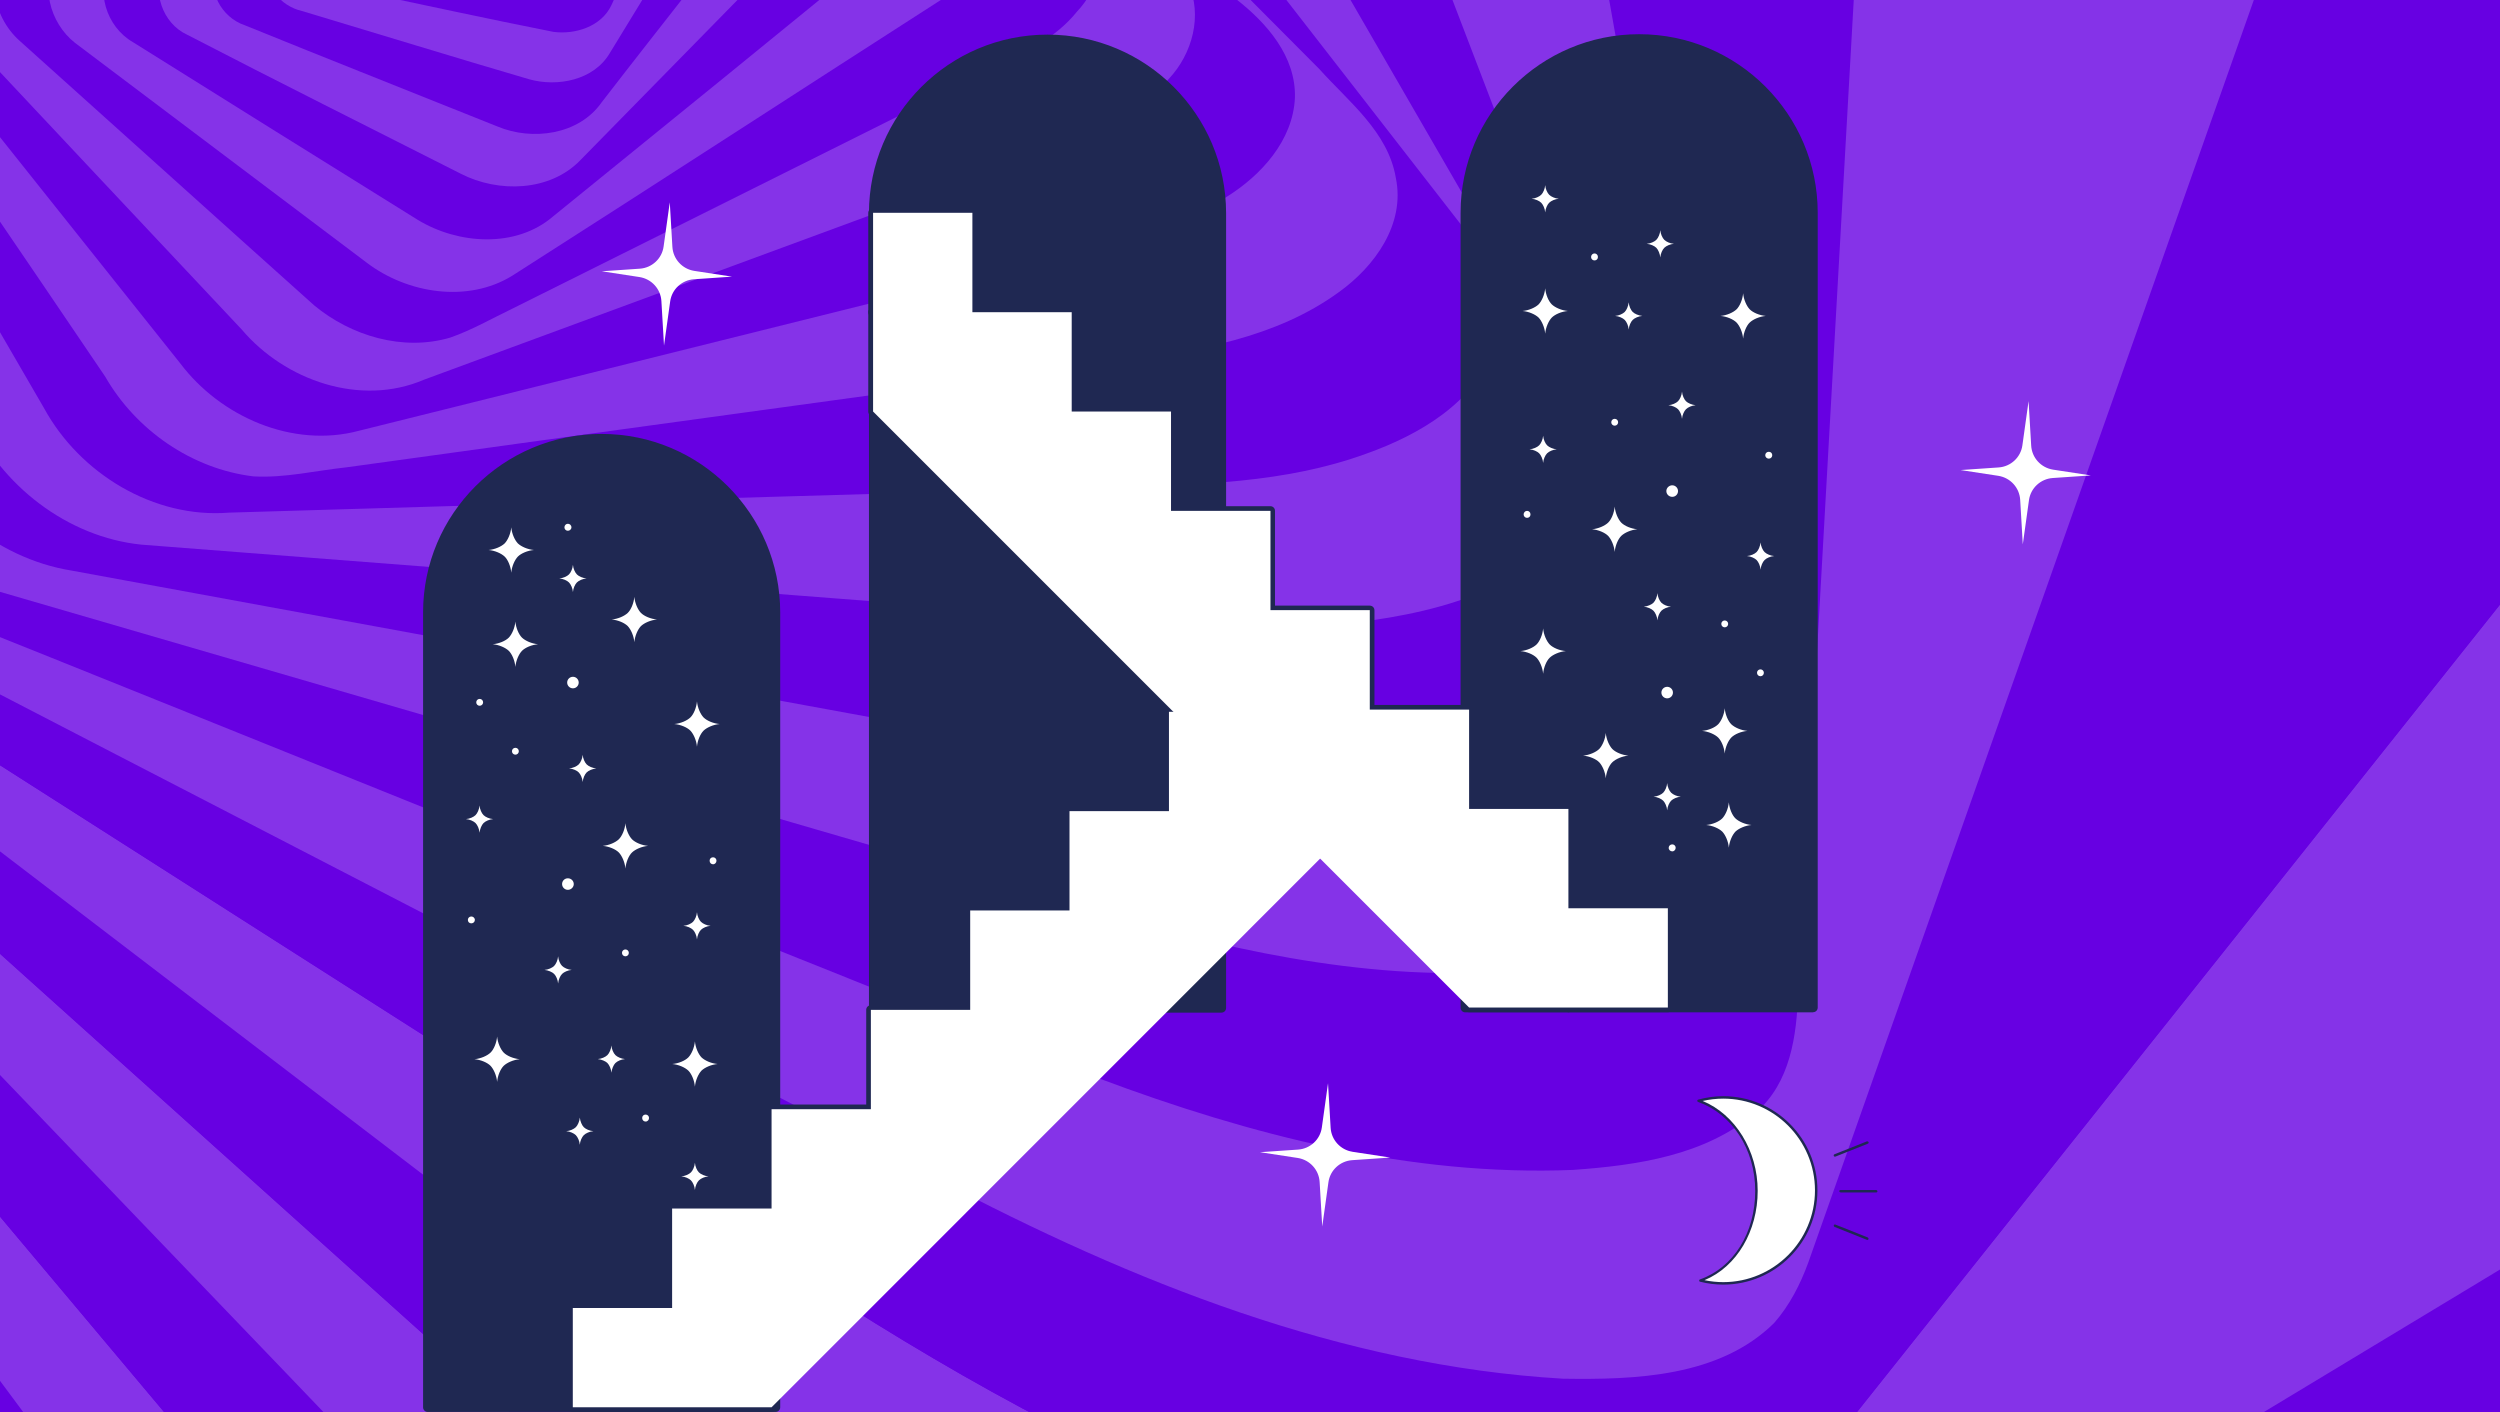 <?xml version="1.0" encoding="UTF-8"?>
<svg id="Layer_2" data-name="Layer 2" xmlns="http://www.w3.org/2000/svg" xmlns:xlink="http://www.w3.org/1999/xlink" viewBox="0 0 182 102.79">
  <defs>
    <style>
      .cls-1 {
        opacity: .2;
      }

      .cls-1, .cls-2 {
        fill: #fff;
      }

      .cls-3 {
        fill: #6700e2;
      }

      .cls-4 {
        fill: #1f2852;
      }

      .cls-5 {
        clip-path: url(#clippath);
      }
    </style>
    <clipPath id="clippath">
      <rect class="cls-3" width="182" height="102.79"/>
    </clipPath>
  </defs>
  <g id="Layer_1-2" data-name="Layer 1">
    <g>
      <g>
        <g>
          <rect class="cls-3" width="182" height="102.79"/>
          <g class="cls-5">
            <g>
              <path class="cls-3" d="M-326.96-114.04v246.39H199.33V-114.04H-326.96Z"/>
              <g>
                <path class="cls-3" d="M-84.79-114.04c.9,11.93,2.69,23.77,4.71,35.56,5.07,30.74,10.16,61.47,15.25,92.21,1.45,9.07,6.01,17.22,10.78,24.92,11.34,19.07,22.7,38.13,34.04,57.2,7.39,12.24,14.36,24.76,22.53,36.51H-6.79c-4.79-7.77-9.33-15.68-13.61-23.74-14.33-26.38-28.6-52.79-42.92-79.18-2.9-5.77-5.54-11.74-6.94-18.06-8.4-41.8-16.74-83.62-25.16-125.41h10.62Z"/>
                <path class="cls-1" d="M-72.17-114.04c-1.46,11.78-1.57,23.7-.55,35.51.67,7.45,1.85,14.83,2.89,22.24,3.53,24.84,7.08,49.68,10.63,74.52,1.22,6.52,4.11,12.64,7.77,18.14C-34.06,62.62-16.71,88.89.66,115.16c3.88,5.86,7.91,11.62,12.19,17.2H2.52c-8.17-11.75-15.14-24.27-22.53-36.51-11.34-19.07-22.7-38.13-34.04-57.2-4.77-7.71-9.33-15.86-10.78-24.92-5.09-30.74-10.18-61.47-15.25-92.21-2.02-11.79-3.81-23.63-4.71-35.56h12.62Z"/>
                <path class="cls-3" d="M-44.73-114.04c-3.26,2.85-6.53,5.68-9.78,8.54-2.01,1.71-3.63,3.85-4.86,6.18-3.06,6.06-4.29,12.86-5,19.55-1.03,9.57-.38,19.23.97,28.74,3.12,23.7,6.23,47.39,9.33,71.09.84,6.31,3.69,12.19,7.3,17.37C-27.2,63.8-7.69,90.19,11.88,116.55c4.04,5.42,8.28,10.7,12.72,15.81h-11.75c-4.28-5.58-8.31-11.33-12.19-17.2-17.36-26.26-34.72-52.54-52.09-78.79-3.66-5.5-6.54-11.62-7.77-18.14-3.56-24.84-7.1-49.68-10.63-74.52-1.04-7.4-2.22-14.79-2.89-22.24-1.02-11.82-.91-23.74.55-35.51h27.44Z"/>
                <path class="cls-1" d="M-4.19-114.04c-13.32,9.24-26.56,18.63-39.86,27.9-2.31,1.7-4.8,3.19-6.87,5.18-2.45,2.49-3.85,5.77-4.93,9.04-3.07,10.12-2.81,20.91-1.22,31.26,2.71,20.87,5.41,41.73,8.14,62.6.65,6.41,3.65,12.39,7.6,17.4C-20.76,63.85-.18,88.36,20.41,112.87c5.63,6.77,11.49,13.36,17.82,19.48h-13.62c-4.43-5.11-8.68-10.38-12.72-15.81C-7.69,90.19-27.2,63.8-46.77,37.44c-3.61-5.18-6.46-11.06-7.3-17.37-3.1-23.7-6.22-47.39-9.33-71.09-1.35-9.51-2.01-19.17-.97-28.74.71-6.7,1.94-13.49,5-19.55,1.22-2.33,2.84-4.47,4.86-6.18,3.25-2.86,6.52-5.7,9.78-8.54H-4.19Z"/>
                <path class="cls-3" d="M32.06-114.04c-24.67,15.19-49.28,30.51-73.92,45.75-2.13,1.29-4.32,2.63-5.79,4.69-3.89,5.51-4.82,12.47-5.01,19.04-.09,5.86,1.06,11.62,1.78,17.41,2.33,16.93,4.67,33.86,6.99,50.79.68,7.08,4.31,13.66,9.32,18.61C-16.11,61.49,2.37,80.71,20.83,99.94c10.81,11.24,21.41,22.81,33.76,32.41h-16.37c-6.33-6.12-12.19-12.72-17.82-19.48C-.18,88.36-20.76,63.85-41.34,39.34c-3.95-5.01-6.95-10.99-7.6-17.4-2.73-20.86-5.44-41.73-8.14-62.6-1.58-10.36-1.85-21.15,1.22-31.26,1.08-3.27,2.49-6.55,4.93-9.04,2.07-2,4.57-3.48,6.87-5.18,13.31-9.27,26.54-18.65,39.86-27.9h36.25Z"/>
                <path class="cls-1" d="M60.86-114.04C27.66-94.55-5.6-75.15-38.83-55.69c-2.56,1.36-4.82,3.34-6.02,6.03-3.17,6.32-3.36,13.75-2.34,20.62,2.91,18.8,5.78,37.61,8.69,56.41,1.09,6.1,4.55,11.66,9.18,15.72,23.52,21.12,47.01,42.27,70.53,63.39,10.67,9.74,22.17,18.65,34.69,25.88h-21.32c-12.34-9.61-22.95-21.17-33.76-32.41C2.37,80.71-16.11,61.49-34.57,42.25c-5.01-4.96-8.64-11.54-9.32-18.61-2.32-16.93-4.67-33.86-6.99-50.79-.72-5.79-1.87-11.55-1.78-17.41.19-6.58,1.12-13.54,5.01-19.04,1.47-2.05,3.66-3.4,5.79-4.69,24.64-15.24,49.25-30.56,73.92-45.75h28.8Z"/>
                <path class="cls-3" d="M81.88-114.04C42.68-91.39,3.5-68.69-35.7-46.02c-1.96,1.07-3.68,2.6-4.79,4.56-2.87,5.11-3.25,11.3-2.38,17,3.13,17.69,6.28,35.38,9.45,53.06,1.19,6.84,5.74,12.7,11.4,16.54,20.73,15.89,41.5,31.72,62.24,47.58,9.12,6.87,17.98,14.14,27.69,20.18,8.01,5,16.38,9.44,25.17,12.9,6.62,2.52,13.52,4.73,20.67,4.82,3.58.14,7.03-1.2,10.02-3.09,25.18-15.22,50.43-30.33,75.56-45.63v43.43c-10.89,2.47-21.89,4.64-32.81,7.02h-90.61c-12.52-7.23-24.02-16.14-34.69-25.88C17.7,85.35-5.8,64.2-29.32,43.09c-4.62-4.06-8.08-9.62-9.18-15.72-2.91-18.8-5.79-37.61-8.69-56.41-1.02-6.87-.83-14.3,2.34-20.62,1.2-2.69,3.47-4.67,6.02-6.03C-5.6-75.15,27.66-94.55,60.86-114.04h21.02Z"/>
                <path class="cls-1" d="M95.88-114.04C53.89-89.27,11.9-64.5-30.09-39.73c-2.37,1.39-5,2.7-6.41,5.19-3.17,5.29-3.01,11.86-1.56,17.66,3.36,15.84,6.66,31.71,10,47.55,1.5,5.83,5.52,10.94,10.71,13.97,24.96,15.93,49.93,31.84,74.9,47.76,10.95,7.18,22.4,13.73,34.75,18.19,8.51,3.03,17.47,5.59,26.58,5.06,3.96-.18,7.85-1.98,10.23-5.21,23.4-29.43,46.88-58.8,70.23-88.26v59.72c-25.13,15.3-50.38,30.41-75.56,45.63-2.98,1.89-6.43,3.24-10.02,3.09-7.15-.09-14.05-2.3-20.67-4.82-8.79-3.46-17.16-7.91-25.17-12.9-9.71-6.04-18.57-13.31-27.69-20.18C19.48,76.85-1.29,61.02-22.02,45.13c-5.66-3.84-10.21-9.7-11.4-16.54-3.17-17.68-6.32-35.37-9.45-53.06-.86-5.7-.49-11.88,2.38-17,1.11-1.95,2.83-3.49,4.79-4.56C3.5-68.69,42.68-91.39,81.88-114.04h13.99Z"/>
                <path class="cls-3" d="M106.13-114.04c-13.38,6.72-25.93,14.93-38.72,22.68C35.1-71.52,2.79-51.68-29.52-31.84c-3.27,1.91-4.93,5.66-5.34,9.29-.71,4.13.58,8.21,1.56,12.17,3.51,14.06,7.01,28.12,10.53,42.18,1.79,5.61,5.99,10.43,11.37,12.85,26.54,13.75,53.11,27.47,79.66,41.2,14.13,7.45,29.42,13.58,45.53,14.52,5.25.08,11.39-.12,15.37-4.06,1.12-1.27,1.9-2.8,2.48-4.39,21.37-60.55,42.74-121.11,64.11-181.67,1.28-3.78,2.68-7.68,3.58-11.65V22.18c-23.35,29.46-46.83,58.84-70.23,88.26-2.38,3.23-6.27,5.03-10.23,5.21-9.12.54-18.08-2.03-26.58-5.06-12.35-4.46-23.8-11.02-34.75-18.19-24.97-15.92-49.94-31.83-74.9-47.76-5.19-3.02-9.2-8.13-10.71-13.97-3.34-15.85-6.64-31.71-10-47.55-1.45-5.81-1.61-12.37,1.56-17.66,1.41-2.49,4.04-3.8,6.41-5.19,41.99-24.77,83.97-49.54,125.96-74.31h10.25Z"/>
                <path class="cls-1" d="M199.33-114.04v12.64c-.91,3.97-2.3,7.87-3.58,11.65-21.37,60.55-42.74,121.11-64.11,181.67-.58,1.59-1.36,3.11-2.48,4.39-3.98,3.94-10.12,4.14-15.37,4.06-16.11-.94-31.4-7.07-45.53-14.52-26.55-13.73-53.12-27.45-79.66-41.2-5.38-2.42-9.59-7.24-11.37-12.85-3.51-14.06-7.01-28.12-10.53-42.18-.98-3.97-2.28-8.04-1.56-12.17.42-3.63,2.08-7.39,5.34-9.29C2.79-51.68,35.1-71.52,67.41-91.37c12.79-7.75,25.34-15.96,38.72-22.68h93.2Z"/>
                <path class="cls-3" d="M111.44-102.53c6.16-.33,12.59.2,18.19,3,3.65,1.79,6.79,4.78,8.3,8.59,1.31,3.18,1.46,6.69,1.5,10.08-2.74,51.04-5.71,102.08-8.53,153.11-.09,3.12-.56,6.6-3.09,8.75-3.67,3.13-8.65,3.84-13.3,4.17-11.83.48-23.5-2.54-34.5-6.66-29.11-11.57-58.12-23.37-87.2-35.01-5.32-2.4-9.48-7.33-10.85-13.03-4.13-13.93-8.28-27.85-12.39-41.79-1.2-4.26-1.02-9.23,1.66-12.91,1.11-1.66,2.95-2.58,4.56-3.66,28.67-18.56,57.32-37.16,86-55.7,14.87-9.8,31.65-17.72,49.66-18.94Z"/>
                <path class="cls-1" d="M82.83-84.51c7.08-.36,15.4,1.39,19.44,7.84,1.64,2.68,2.3,5.81,2.84,8.87,7.18,40.48,14.38,80.96,21.57,121.43.47,2.74,1.19,5.58.47,8.33-.73,2.48-2.67,4.49-4.94,5.65-3.88,2.17-8.39,2.83-12.76,3.12-10.41.67-20.7-1.73-30.61-4.69C52.54,58.39,26.26,50.73-.02,43.08c-5.52-1.33-10.21-5.57-12.24-10.85-4.69-13.26-9.35-26.54-14.04-39.8-1.82-4.72-1.44-11.06,2.96-14.27,21.24-14.7,42.52-29.34,63.76-44.04,4.59-3.11,9.1-6.37,13.85-9.24,8.68-5.14,18.42-8.84,28.56-9.4Z"/>
                <path class="cls-3" d="M64.04-71.66c4.83-.32,10.09.57,13.9,3.77,2.17,1.77,3.45,4.36,4.45,6.92,12.95,33.77,25.86,67.55,38.8,101.32.9,2.45,1.81,5.15.98,7.74-.57,1.98-1.99,3.62-3.61,4.84-3.56,2.56-7.94,3.65-12.22,4.22-7.31.98-14.72.25-21.94-1.08-26.4-4.83-52.79-9.68-79.18-14.53-5.61-.9-10.45-5.1-12.53-10.33C-12.39,18.99-17.51,6.78-22.57-5.45c-1.73-4.14-1.29-9.69,2.51-12.55C-.64-32.41,18.82-46.77,38.27-61.15c7.5-5.6,16.3-9.9,25.77-10.51Z"/>
                <path class="cls-1" d="M51.41-61.87c5.64-.61,12.08,1.33,14.92,6.61C82.37-27.62,98.35.05,114.34,27.72c1.98,3.2,2.84,7.61.19,10.7-4.51,5.27-11.85,6.59-18.41,7.16-6.28.48-12.56-.33-18.82-.74-22.34-1.73-44.68-3.46-67.01-5.19-5.38-.55-10.22-4.31-12.43-9.2C-7.51,19.52-12.9,8.6-18.25-2.33c-2.33-3.98-2.12-9.81,1.86-12.66C.07-28.08,16.48-41.24,32.96-54.29c5.37-4.02,11.69-7.01,18.45-7.58Z"/>
                <path class="cls-3" d="M43.65-54.09c3.75-.28,7.8.71,10.5,3.46,1.19,1.26,2.21,2.67,3.29,4.03,16.29,20.99,32.61,41.96,48.91,62.94,1.95,2.48,3.57,5.73,2.47,8.94-1.46,4.04-5.51,6.38-9.36,7.75-5.89,2.15-12.25,2.27-18.43,2.4-21.44.67-42.9,1.24-64.35,1.89-5.48.44-10.87-2.84-13.47-7.6C-2.81,19.35-8.83,8.99-14.79-1.4c-1.9-3.35-1.58-8.05,1.52-10.58C.4-23.75,14.01-35.56,27.71-47.27c4.48-3.77,10.04-6.45,15.94-6.82Z"/>
                <path class="cls-1" d="M36.89-47.55c3.7-.5,7.73.5,10.32,3.29C63.52-27.87,79.71-11.36,96.04,5.02c2.14,2.39,5.02,4.58,5.58,7.95.69,3.36-1.55,6.43-4.14,8.29-4.61,3.36-10.41,4.31-15.93,5.02-18.77,2.58-37.55,5.14-56.32,7.74-2.26.24-4.5.79-6.78.66-4.48-.54-8.55-3.36-10.79-7.26C1.51,18.31-4.71,9.27-10.83.16c-1.88-2.87-1.84-7.09.76-9.51C1.21-19.97,12.54-30.52,23.82-41.13c3.61-3.34,8.12-5.92,13.08-6.42Z"/>
                <path class="cls-3" d="M33.29-42.15c3.57-.54,6.97,1.15,9.5,3.55C58.52-25.76,74.27-12.94,89.98-.07c2.24,1.74,4.38,4.18,4.29,7.19-.14,3.1-2.45,5.64-4.97,7.21-3.08,2.03-6.71,2.96-10.24,3.84-17.64,4.39-35.28,8.8-52.93,13.19-4.82,1.29-10.08-1.02-13.01-4.91C6.53,18.16-.09,9.91-6.65,1.61c-1.92-2.31-2.34-5.98-.38-8.39C2.32-16.56,11.87-26.16,21.31-35.87c3.1-3.39,7.35-5.87,11.98-6.27Z"/>
                <path class="cls-1" d="M30.8-37.43c2.2-.2,4.41.45,6.23,1.67,14.88,9.9,29.75,19.81,44.61,29.73,1.9,1.27,3.93,2.64,4.86,4.82,1.07,2.33.3,5.13-1.4,6.94-3.14,3.67-8.04,4.76-12.34,6.47-13.96,5.15-27.93,10.29-41.89,15.44-4.63,1.99-10.13.06-13.28-3.66C10.87,16.82,4.13,9.67-2.58,2.5c-2.08-2.15-2.53-5.88-.4-8.14,7.75-8.76,15.55-17.49,23.33-26.23,2.61-3.08,6.37-5.3,10.45-5.56Z"/>
                <path class="cls-3" d="M28.45-33.25c1.96-.26,3.97.19,5.67,1.18,13.73,7.48,27.45,14.98,41.18,22.46,1.79,1.02,3.7,2.31,4.45,4.33.9,2.06.16,4.54-1.34,6.12-1.57,1.96-3.9,3.06-6.1,4.15-11.66,5.85-23.34,11.65-35.01,17.48-1.5.72-2.95,1.56-4.53,2.11-3.43,1.01-7.21-.12-9.9-2.35C15.71,15.82,8.59,9.39,1.44,2.98-.6,1.18-1.18-2.21.68-4.35c6.48-8.05,12.94-16.12,19.45-24.14,2.01-2.6,5.04-4.4,8.32-4.76Z"/>
                <path class="cls-1" d="M27.77-29.65c1.49-.22,2.98.24,4.33.84,12.5,5.56,25.01,11.1,37.5,16.68,2.24,1.05,4.52,3.1,4.17,5.84-.32,2.67-2.54,4.58-4.69,5.91-10.61,6.81-21.18,13.68-31.8,20.46-3.24,1.99-7.61,1.29-10.56-.94C19.63,13.81,12.56,8.46,5.46,3.12c-1.85-1.45-2.64-4.35-1.17-6.34,5.34-7.46,10.72-14.88,16.11-22.29,1.7-2.36,4.47-3.89,7.37-4.14Z"/>
                <path class="cls-3" d="M26.88-26.39c1.35-.18,2.72,0,3.97.53,10.9,3.9,21.81,7.74,32.7,11.67,2.03.69,4.2,2.18,4.43,4.49.22,2.06-1.19,3.84-2.68,5.09-8.33,6.8-16.67,13.59-25.03,20.36-2.71,2.34-6.92,2.04-9.85.26-6.92-4.3-13.84-8.62-20.74-12.94-1.94-1.11-2.81-3.82-1.56-5.74,4.24-6.61,8.45-13.24,12.72-19.83,1.3-2.14,3.6-3.52,6.05-3.9Z"/>
                <path class="cls-1" d="M27.43-23.57c.85-.15,1.7.06,2.52.29,9.46,2.61,18.92,5.23,28.37,7.89,1.96.49,4.25,1.76,4.43,4.01.22,1.48-.7,2.79-1.65,3.82-6.29,6.41-12.57,12.81-18.85,19.22-2.22,2.3-5.97,2.39-8.7.99-6.65-3.37-13.32-6.7-19.94-10.13-1.78-.82-2.61-3.2-1.64-4.92,3.22-5.75,6.41-11.52,9.67-17.25,1.08-2.2,3.34-3.73,5.78-3.92Z"/>
                <path class="cls-3" d="M27.55-20.98c.82-.09,1.67-.13,2.48.1,8.36,1.81,16.78,3.4,25.12,5.29,2.25.49,3.92,3.15,2.48,5.23-4.53,6-9.24,11.86-13.83,17.81-1.65,2.37-5.05,2.82-7.58,1.76-6.14-2.46-12.29-4.89-18.42-7.38-1.65-.55-2.82-2.56-1.95-4.2,2.43-5.14,4.88-10.28,7.35-15.4.74-1.77,2.51-2.89,4.36-3.21Z"/>
                <path class="cls-1" d="M28.56-18.74c1.17-.14,2.33.07,3.49.23,6.04.87,12.09,1.7,18.14,2.59,1.48.15,3.26.78,3.79,2.32.45,1.36-.48,2.54-1.14,3.62-2.82,4.62-5.62,9.24-8.45,13.85-1.16,1.97-3.8,2.48-5.87,1.9-5.53-1.62-11.03-3.32-16.54-4.97-1.52-.34-2.89-1.85-2.29-3.49,1.72-4.39,3.46-8.78,5.21-13.16.55-1.55,2.05-2.67,3.67-2.9Z"/>
                <path class="cls-3" d="M29.8-16.7c4.62-.04,9.22.71,13.83.94,1.85.27,3.84,0,5.58.8,1.03.44,1.55,1.74,1.06,2.75-1.91,4.21-3.84,8.39-5.76,12.59-.73,1.55-2.63,2.15-4.22,1.94-4.89-.97-9.76-2.03-14.64-3.06-1.21-.16-2.37-1.27-2.07-2.57,1.14-3.67,2.27-7.34,3.44-10.99.35-1.3,1.51-2.15,2.79-2.42Z"/>
              </g>
            </g>
          </g>
        </g>
        <g>
          <path class="cls-2" d="M96.23,82.08l.45-3.22.19,3.24c.05.88.71,1.61,1.59,1.75l2.75.42-2.77.19c-.88.06-1.61.73-1.73,1.61l-.45,3.22-.19-3.24c-.05-.88-.71-1.61-1.59-1.75l-2.75-.42,2.77-.19c.88-.06,1.61-.73,1.73-1.61Z"/>
          <path class="cls-2" d="M147.23,32.42l.45-3.22.19,3.24c.05.88.71,1.61,1.59,1.75l2.75.42-2.77.19c-.88.06-1.61.73-1.73,1.61l-.45,3.22-.19-3.24c-.05-.88-.71-1.61-1.59-1.75l-2.75-.42,2.77-.19c.88-.06,1.61-.73,1.73-1.61Z"/>
          <path class="cls-2" d="M48.31,17.95l.45-3.22.19,3.24c.05.88.71,1.61,1.59,1.75l2.75.42-2.77.19c-.88.06-1.61.73-1.73,1.61l-.45,3.22-.19-3.24c-.05-.88-.71-1.61-1.59-1.75l-2.75-.42,2.77-.19c.88-.06,1.61-.73,1.73-1.61Z"/>
          <g>
            <g>
              <path class="cls-4" d="M43.8,31.93c-6.99,0-12.66,5.67-12.66,12.66v57.86h25.31v-57.86c0-6.99-5.67-12.66-12.66-12.66Z"/>
              <path class="cls-4" d="M56.45,102.79h-25.31c-.19,0-.34-.15-.34-.34v-57.86c0-7.17,5.83-13,13-13s13,5.83,13,13v57.86c0,.19-.15.34-.34.34ZM31.48,102.11h24.63v-57.52c0-6.79-5.52-12.32-12.32-12.32s-12.32,5.53-12.32,12.32v57.52Z"/>
            </g>
            <g>
              <path class="cls-4" d="M119.32,2.84c-6.99,0-12.66,5.67-12.66,12.66v57.86h25.31V15.49c0-6.99-5.67-12.66-12.66-12.66Z"/>
              <path class="cls-4" d="M131.98,73.7h-25.31c-.19,0-.34-.15-.34-.34V15.49c0-7.17,5.83-13,13-13s13,5.83,13,13v57.86c0,.19-.15.34-.34.34ZM107.01,73.01h24.63V15.49c0-6.79-5.52-12.32-12.32-12.32s-12.32,5.53-12.32,12.32v57.52Z"/>
            </g>
            <g>
              <path class="cls-4" d="M76.26,2.86c-6.99,0-12.66,5.67-12.66,12.66v57.86h25.31V15.52c0-6.99-5.67-12.66-12.66-12.66Z"/>
              <path class="cls-4" d="M88.91,73.72h-25.31c-.19,0-.34-.15-.34-.34V15.52c0-7.17,5.83-13,13-13s13,5.83,13,13v57.86c0,.19-.15.34-.34.34ZM63.94,73.04h24.63V15.52c0-6.79-5.52-12.32-12.32-12.32s-12.32,5.52-12.32,12.32v57.52Z"/>
            </g>
            <g>
              <path class="cls-4" d="M48.93,102.79h-7.23c-.19,0-.34-.15-.34-.34v-7.23c0-.19.15-.34.34-.34h7.23c.19,0,.34.15.34.34v7.23c0,.19-.15.34-.34.34ZM42.04,102.11h6.55v-6.55h-6.55v6.55Z"/>
              <g>
                <rect class="cls-2" x="48.93" y="95.22" width="7.23" height="7.23"/>
                <path class="cls-4" d="M56.17,102.79h-7.23c-.19,0-.34-.15-.34-.34v-7.23c0-.19.15-.34.34-.34h7.23c.19,0,.34.15.34.34v7.23c0,.19-.15.34-.34.34ZM49.27,102.11h6.55v-6.55h-6.55v6.55Z"/>
              </g>
              <path class="cls-4" d="M56.17,95.56h-7.23c-.19,0-.34-.15-.34-.34v-7.23c0-.19.15-.34.34-.34h7.23c.19,0,.34.15.34.34v7.23c0,.19-.15.34-.34.34ZM49.27,94.87h6.55v-6.55h-6.55v6.55Z"/>
              <path class="cls-4" d="M63.4,88.32h-7.23c-.19,0-.34-.15-.34-.34v-7.23c0-.19.15-.34.34-.34h7.23c.19,0,.34.15.34.34v7.23c0,.19-.15.34-.34.34ZM56.51,87.64h6.55v-6.55h-6.55v6.55Z"/>
              <path class="cls-4" d="M70.63,81.09h-7.23c-.19,0-.34-.15-.34-.34v-7.23c0-.19.15-.34.34-.34h7.23c.19,0,.34.15.34.34v7.23c0,.19-.15.34-.34.34ZM63.74,80.41h6.55v-6.55h-6.55v6.55Z"/>
              <path class="cls-4" d="M77.86,73.86h-7.23c-.19,0-.34-.15-.34-.34v-7.23c0-.19.15-.34.34-.34h7.23c.19,0,.34.15.34.34v7.23c0,.19-.15.34-.34.34ZM70.97,73.18h6.55v-6.55h-6.55v6.55Z"/>
              <path class="cls-4" d="M85.1,66.63h-7.23c-.19,0-.34-.15-.34-.34v-7.23c0-.19.15-.34.34-.34h7.23c.19,0,.34.15.34.34v7.23c0,.19-.15.34-.34.34ZM78.21,65.94h6.55v-6.55h-6.55v6.55Z"/>
              <path class="cls-4" d="M92.33,59.39h-7.23c-.19,0-.34-.15-.34-.34v-7.23c0-.19.15-.34.34-.34h7.23c.19,0,.34.15.34.34v7.23c0,.19-.15.34-.34.34ZM85.44,58.71h6.55v-6.55h-6.55v6.55Z"/>
              <path class="cls-4" d="M99.56,52.16h-7.23c-.19,0-.34-.15-.34-.34v-7.23c0-.19.15-.34.34-.34h7.23c.19,0,.34.15.34.34v7.23c0,.19-.15.34-.34.34ZM92.67,51.48h6.55v-6.55h-6.55v6.55Z"/>
              <g>
                <rect class="cls-2" x="92.33" y="51.82" width="7.23" height="7.23"/>
                <path class="cls-4" d="M99.56,59.39h-7.23c-.19,0-.34-.15-.34-.34v-7.23c0-.19.15-.34.34-.34h7.23c.19,0,.34.15.34.34v7.23c0,.19-.15.34-.34.34ZM92.67,58.71h6.55v-6.55h-6.55v6.55Z"/>
              </g>
              <polygon class="cls-2" points="92.33 44.59 92.33 51.82 92.33 51.82 85.1 51.82 85.1 59.05 85.1 59.05 77.86 59.05 77.86 66.28 77.86 66.28 77.86 66.28 77.86 66.28 70.63 66.28 70.63 73.52 63.4 73.52 63.4 80.75 63.4 80.75 56.17 80.75 56.17 87.98 56.17 87.98 56.17 87.98 56.17 87.98 48.93 87.98 48.93 95.22 48.93 95.22 48.93 95.22 48.93 95.22 41.7 95.22 41.7 102.45 48.93 102.45 56.17 102.45 99.56 59.05 99.56 51.82 99.56 44.59 92.33 44.59"/>
            </g>
            <g>
              <path class="cls-4" d="M113.84,73.35v-7.23c0-.19.15-.34.34-.34h7.23c.19,0,.34.15.34.34v7.23c0,.19-.15.34-.34.34h-7.23c-.19,0-.34-.15-.34-.34ZM121.08,66.46h-6.55s0,6.55,0,6.55h6.55s0-6.55,0-6.55Z"/>
              <g>
                <rect class="cls-2" x="106.95" y="66.12" width="7.23" height="7.23"/>
                <path class="cls-4" d="M106.61,73.35v-7.23c0-.19.15-.34.34-.34h7.23c.19,0,.34.15.34.34v7.23c0,.19-.15.34-.34.34h-7.23c-.19,0-.34-.15-.34-.34ZM113.84,66.46h-6.55s0,6.55,0,6.55h6.55s0-6.55,0-6.55Z"/>
              </g>
              <path class="cls-4" d="M106.61,66.12v-7.23c0-.19.15-.34.34-.34h7.23c.19,0,.34.15.34.34v7.23c0,.19-.15.34-.34.34h-7.23c-.19,0-.34-.15-.34-.34ZM113.84,59.23h-6.55s0,6.55,0,6.55h6.55s0-6.55,0-6.55Z"/>
              <path class="cls-4" d="M99.38,58.89v-7.23c0-.19.15-.34.34-.34h7.23c.19,0,.34.15.34.34v7.23c0,.19-.15.34-.34.34h-7.23c-.19,0-.34-.15-.34-.34ZM106.61,52h-6.55s0,6.55,0,6.55h6.55s0-6.55,0-6.55Z"/>
              <path class="cls-4" d="M92.15,51.66v-7.23c0-.19.15-.34.34-.34h7.23c.19,0,.34.15.34.34v7.23c0,.19-.15.34-.34.34h-7.23c-.19,0-.34-.15-.34-.34ZM99.38,44.76h-6.55s0,6.55,0,6.55h6.55s0-6.55,0-6.55Z"/>
              <path class="cls-4" d="M84.91,44.42v-7.23c0-.19.15-.34.34-.34h7.23c.19,0,.34.15.34.34v7.23c0,.19-.15.34-.34.34h-7.23c-.19,0-.34-.15-.34-.34ZM92.15,37.53h-6.55s0,6.55,0,6.55h6.55s0-6.55,0-6.55Z"/>
              <path class="cls-4" d="M77.68,37.19v-7.23c0-.19.15-.34.34-.34h7.23c.19,0,.34.15.34.34v7.23c0,.19-.15.34-.34.34h-7.23c-.19,0-.34-.15-.34-.34ZM84.91,30.3h-6.55s0,6.55,0,6.55h6.55s0-6.55,0-6.55Z"/>
              <path class="cls-4" d="M70.45,29.96v-7.23c0-.19.15-.34.34-.34h7.23c.19,0,.34.15.34.34v7.23c0,.19-.15.34-.34.34h-7.23c-.19,0-.34-.15-.34-.34ZM77.68,23.07h-6.55s0,6.55,0,6.55h6.55s0-6.55,0-6.55Z"/>
              <path class="cls-4" d="M63.21,22.73v-7.23c0-.19.15-.34.34-.34h7.23c.19,0,.34.15.34.34v7.23c0,.19-.15.34-.34.34h-7.23c-.19,0-.34-.15-.34-.34ZM70.45,15.83h-6.55s0,6.55,0,6.55h6.55s0-6.55,0-6.55Z"/>
              <g>
                <rect class="cls-2" x="63.56" y="22.73" width="7.23" height="7.23"/>
                <path class="cls-4" d="M63.21,29.96v-7.23c0-.19.15-.34.34-.34h7.23c.19,0,.34.15.34.34v7.23c0,.19-.15.34-.34.34h-7.23c-.19,0-.34-.15-.34-.34ZM70.45,23.07h-6.55s0,6.55,0,6.55h6.55s0-6.55,0-6.55Z"/>
              </g>
              <polygon class="cls-2" points="70.79 15.49 70.79 22.73 70.79 22.73 78.02 22.73 78.02 29.96 78.02 29.96 85.25 29.96 85.25 37.19 85.25 37.19 85.25 37.19 85.25 37.19 92.49 37.19 92.49 44.42 99.72 44.42 99.72 51.66 99.72 51.66 106.95 51.66 106.95 58.89 106.95 58.89 106.95 58.89 106.95 58.89 114.18 58.89 114.18 66.12 114.18 66.12 114.18 66.12 114.18 66.12 121.42 66.12 121.42 73.35 114.18 73.35 106.95 73.35 63.56 29.96 63.56 22.73 63.56 15.49 70.79 15.49"/>
            </g>
            <g>
              <path class="cls-2" d="M38,47.38c.24-.24.71-.44,1.17-.48-.46-.04-.93-.25-1.17-.48-.24-.24-.44-.71-.48-1.17-.04.46-.25.93-.48,1.17-.24.24-.71.44-1.17.48.46.04.93.25,1.17.48.24.24.44.71.48,1.17.04-.46.25-.93.48-1.17Z"/>
              <path class="cls-2" d="M42.71,56.23c.14-.14.43-.26.7-.29-.27-.02-.56-.15-.7-.29-.14-.14-.27-.43-.29-.7-.02.27-.15.56-.29.7-.14.14-.43.27-.7.29.27.02.56.15.7.29.14.14.27.43.29.7.02-.27.15-.56.29-.7Z"/>
              <circle class="cls-2" cx="41.71" cy="49.69" r=".42"/>
              <path class="cls-2" d="M37.77,54.69c0,.14-.11.25-.25.25s-.25-.11-.25-.25.11-.25.25-.25.25.11.25.25Z"/>
              <path class="cls-2" d="M45.05,62.06c-.24-.24-.71-.44-1.17-.48.46-.04.93-.25,1.17-.48.24-.24.44-.71.48-1.17.04.46.25.93.48,1.17.24.24.71.44,1.17.48-.46.04-.93.25-1.17.48s-.44.71-.48,1.17c-.04-.46-.25-.93-.48-1.17Z"/>
              <path class="cls-2" d="M42.5,82.64c.14-.14.43-.27.7-.29-.27-.02-.56-.15-.7-.29-.14-.14-.26-.43-.29-.7-.02.27-.15.56-.29.7-.14.14-.43.27-.7.29.27.02.56.15.7.29s.27.43.29.7c.02-.27.15-.56.29-.7Z"/>
              <path class="cls-2" d="M34.57,66.97c0,.14-.11.25-.26.25s-.25-.11-.25-.25.11-.25.25-.25.26.11.26.25Z"/>
              <path class="cls-2" d="M35.71,77.59c-.24-.24-.71-.44-1.17-.48.46-.04.93-.25,1.17-.48s.44-.71.48-1.17c.04.46.25.93.48,1.17.24.24.71.44,1.17.48-.46.04-.93.25-1.17.48-.24.24-.44.71-.48,1.17-.04-.46-.25-.93-.48-1.17Z"/>
              <path class="cls-2" d="M40.34,70.9c-.14-.14-.43-.26-.7-.29.27-.02.56-.15.7-.29.14-.14.27-.43.29-.7.02.27.15.56.29.7.14.14.43.27.7.29-.27.02-.56.15-.7.29-.14.14-.27.43-.29.7-.02-.27-.15-.56-.29-.7Z"/>
              <path class="cls-2" d="M34.62,59.92c-.14-.14-.43-.27-.7-.29.27-.02.56-.15.7-.29.14-.14.27-.43.29-.7.02.27.15.56.29.7.14.14.43.27.7.29-.27.02-.56.15-.7.29-.14.14-.26.43-.29.7-.02-.27-.15-.56-.29-.7Z"/>
              <path class="cls-2" d="M40.92,64.36c0,.23.19.42.42.42s.43-.19.43-.42-.19-.42-.43-.42-.42.19-.42.42Z"/>
              <path class="cls-2" d="M37.7,40.52c.24-.24.71-.44,1.17-.48-.46-.04-.93-.25-1.17-.48-.23-.24-.44-.71-.48-1.17-.04.46-.25.93-.48,1.17-.24.23-.71.44-1.17.48.46.04.93.25,1.17.48s.44.71.48,1.17c.04-.46.25-.93.48-1.17Z"/>
              <path class="cls-2" d="M51.03,67.69c.14-.14.43-.27.7-.29-.27-.02-.56-.15-.7-.29-.14-.14-.27-.43-.29-.7-.02.27-.15.56-.29.7-.14.14-.43.27-.7.29.27.02.56.15.7.29s.27.43.29.7c.02-.27.15-.56.29-.7Z"/>
              <path class="cls-2" d="M35.17,51.13c0,.14-.11.25-.25.25s-.25-.11-.25-.25.11-.25.25-.25.25.11.25.25Z"/>
              <path class="cls-2" d="M45.7,45.58c-.24-.24-.71-.44-1.17-.48.46-.04.93-.25,1.17-.48.24-.23.44-.71.48-1.17.04.46.25.93.48,1.17.24.24.71.44,1.17.48-.46.04-.93.25-1.17.48-.23.24-.44.71-.48,1.17-.04-.46-.25-.93-.48-1.17Z"/>
              <path class="cls-2" d="M42,42.4c.14-.14.43-.27.7-.29-.27-.02-.56-.15-.7-.29-.14-.14-.27-.43-.29-.7-.02.27-.15.56-.29.7-.14.14-.43.27-.7.29.27.02.56.15.7.29.14.14.27.43.29.7.02-.27.15-.56.29-.7Z"/>
              <path class="cls-2" d="M41.6,38.39c0,.14-.12.25-.26.25s-.25-.11-.25-.25.11-.26.25-.26.26.11.26.26Z"/>
              <path class="cls-2" d="M50.26,53.19c-.24-.24-.71-.44-1.17-.48.46-.04.93-.25,1.17-.48.24-.23.44-.71.48-1.17.04.46.25.93.48,1.17.24.24.71.44,1.17.48-.46.04-.93.25-1.17.48-.24.24-.44.71-.48,1.17-.04-.46-.25-.93-.48-1.17Z"/>
              <path class="cls-2" d="M50.3,85.93c-.14-.14-.43-.27-.7-.29.27-.02.56-.15.7-.29s.27-.43.29-.7c.02.27.15.56.29.7.14.14.43.27.7.29-.27.02-.56.15-.7.29-.14.14-.27.43-.29.7-.02-.27-.15-.56-.29-.7Z"/>
              <path class="cls-2" d="M51.07,77.94c.24-.23.71-.44,1.17-.48-.46-.04-.93-.25-1.17-.48-.23-.24-.44-.71-.48-1.17-.04.46-.25.93-.48,1.17-.24.24-.71.44-1.17.48.46.04.93.25,1.17.48.24.24.44.71.48,1.17.04-.46.25-.93.48-1.17Z"/>
              <path class="cls-2" d="M47.25,81.39c0,.14-.11.26-.25.26s-.25-.11-.25-.26.11-.25.25-.25.25.11.25.25Z"/>
              <path class="cls-2" d="M52.16,62.66c0,.14-.11.26-.25.26s-.25-.11-.25-.26.11-.25.25-.25.25.11.25.25Z"/>
              <path class="cls-2" d="M44.22,77.39c-.14-.14-.43-.26-.7-.29.27-.02.56-.15.7-.29.14-.14.27-.43.29-.7.02.27.15.56.29.7.14.14.43.27.7.29-.27.02-.56.15-.7.29-.14.14-.26.43-.29.7-.02-.27-.15-.56-.29-.7Z"/>
              <path class="cls-2" d="M45.28,69.37c0,.14.11.25.25.25s.25-.11.25-.25-.11-.25-.25-.25-.25.11-.25.25Z"/>
            </g>
            <g>
              <path class="cls-2" d="M125.08,52.73c-.24.24-.71.44-1.17.48.46.04.93.25,1.17.48.24.24.44.71.48,1.17.04-.46.25-.93.48-1.17.24-.24.71-.44,1.17-.48-.46-.04-.93-.25-1.17-.48-.24-.24-.44-.71-.48-1.17-.04.46-.25.93-.48,1.17Z"/>
              <path class="cls-2" d="M120.37,43.88c-.14.14-.43.26-.7.29.27.02.56.15.7.29.14.14.27.43.29.7.02-.27.15-.56.29-.7.14-.14.43-.27.7-.29-.27-.02-.56-.15-.7-.29-.14-.14-.27-.43-.29-.7-.02.27-.15.56-.29.7Z"/>
              <circle class="cls-2" cx="121.37" cy="50.42" r=".42"/>
              <path class="cls-2" d="M125.31,45.42c0-.14.11-.25.25-.25s.25.11.25.25-.11.25-.25.25-.25-.11-.25-.25Z"/>
              <path class="cls-2" d="M118.03,38.05c.24.24.71.44,1.17.48-.46.04-.93.25-1.17.48-.24.24-.44.71-.48,1.17-.04-.46-.25-.93-.48-1.17-.24-.24-.71-.44-1.17-.48.46-.04.93-.25,1.17-.48s.44-.71.48-1.17c.04.46.25.93.48,1.17Z"/>
              <path class="cls-2" d="M120.58,17.46c-.14.14-.43.27-.7.29.27.02.56.15.7.29.14.14.26.43.29.7.02-.27.15-.56.29-.7.14-.14.43-.27.7-.29-.27-.02-.56-.15-.7-.29s-.27-.43-.29-.7c-.02.27-.15.56-.29.7Z"/>
              <path class="cls-2" d="M128.51,33.14c0-.14.11-.25.26-.25s.25.11.25.25-.11.25-.25.25-.26-.11-.26-.25Z"/>
              <path class="cls-2" d="M127.38,22.52c.24.24.71.44,1.17.48-.46.04-.93.25-1.17.48s-.44.71-.48,1.17c-.04-.46-.25-.93-.48-1.17-.24-.24-.71-.44-1.17-.48.46-.04.93-.25,1.17-.48.24-.24.44-.71.48-1.17.04.46.25.93.48,1.17Z"/>
              <path class="cls-2" d="M122.74,29.21c.14.14.43.26.7.29-.27.02-.56.15-.7.29-.14.14-.27.43-.29.7-.02-.27-.15-.56-.29-.7-.14-.14-.43-.27-.7-.29.27-.02.56-.15.7-.29.14-.14.27-.43.29-.7.02.27.15.56.29.7Z"/>
              <path class="cls-2" d="M128.46,40.19c.14.14.43.27.7.29-.27.02-.56.15-.7.29-.14.14-.27.43-.29.7-.02-.27-.15-.56-.29-.7-.14-.14-.43-.27-.7-.29.27-.02.56-.15.7-.29.14-.14.26-.43.29-.7.02.27.15.56.29.7Z"/>
              <path class="cls-2" d="M122.16,35.75c0-.23-.19-.42-.42-.42s-.43.19-.43.42.19.42.43.42.42-.19.42-.42Z"/>
              <path class="cls-2" d="M125.38,59.58c-.24.24-.71.44-1.17.48.46.04.93.25,1.17.48.23.24.44.71.48,1.17.04-.46.25-.93.48-1.17.24-.23.71-.44,1.17-.48-.46-.04-.93-.25-1.17-.48s-.44-.71-.48-1.17c-.04.46-.25.93-.48,1.17Z"/>
              <path class="cls-2" d="M112.05,32.42c-.14.14-.43.27-.7.29.27.02.56.15.7.29.14.14.27.43.29.7.02-.27.15-.56.29-.7.14-.14.43-.27.7-.29-.27-.02-.56-.15-.7-.29s-.27-.43-.29-.7c-.02.27-.15.56-.29.7Z"/>
              <path class="cls-2" d="M127.91,48.98c0-.14.11-.25.25-.25s.25.11.25.25-.11.25-.25.25-.25-.11-.25-.25Z"/>
              <path class="cls-2" d="M117.38,54.53c.24.24.71.44,1.17.48-.46.04-.93.25-1.17.48-.24.23-.44.71-.48,1.17-.04-.46-.25-.93-.48-1.17-.24-.24-.71-.44-1.17-.48.46-.04.93-.25,1.17-.48.23-.24.44-.71.48-1.17.04.46.25.93.48,1.17Z"/>
              <path class="cls-2" d="M121.08,57.71c-.14.14-.43.27-.7.29.27.02.56.15.7.29.14.14.27.43.29.7.02-.27.15-.56.29-.7.14-.14.43-.27.7-.29-.27-.02-.56-.15-.7-.29-.14-.14-.27-.43-.29-.7-.02.27-.15.56-.29.7Z"/>
              <path class="cls-2" d="M121.48,61.72c0-.14.12-.25.26-.25s.25.11.25.25-.11.26-.25.26-.26-.11-.26-.26Z"/>
              <path class="cls-2" d="M112.82,46.92c.24.24.71.44,1.17.48-.46.04-.93.25-1.17.48-.24.23-.44.71-.48,1.17-.04-.46-.25-.93-.48-1.17-.24-.24-.71-.44-1.17-.48.46-.04.93-.25,1.17-.48.24-.24.44-.71.48-1.17.04.46.25.93.48,1.17Z"/>
              <path class="cls-2" d="M112.78,14.18c.14.14.43.27.7.29-.27.02-.56.15-.7.29s-.27.43-.29.7c-.02-.27-.15-.56-.29-.7-.14-.14-.43-.27-.7-.29.27-.02.56-.15.7-.29.14-.14.27-.43.29-.7.02.27.15.56.29.7Z"/>
              <path class="cls-2" d="M112.01,22.16c-.24.23-.71.44-1.17.48.46.04.93.25,1.17.48.23.24.44.71.48,1.17.04-.46.25-.93.48-1.17.24-.24.71-.44,1.17-.48-.46-.04-.93-.25-1.17-.48-.24-.24-.44-.71-.48-1.17-.04.46-.25.93-.48,1.17Z"/>
              <path class="cls-2" d="M115.83,18.71c0-.14.11-.26.25-.26s.25.11.25.26-.11.25-.25.25-.25-.11-.25-.25Z"/>
              <path class="cls-2" d="M110.92,37.45c0-.14.11-.26.25-.26s.25.11.25.26-.11.25-.25.25-.25-.11-.25-.25Z"/>
              <path class="cls-2" d="M118.86,22.71c.14.14.43.26.7.29-.27.02-.56.15-.7.29-.14.14-.27.43-.29.7-.02-.27-.15-.56-.29-.7-.14-.14-.43-.27-.7-.29.27-.02.56-.15.7-.29.14-.14.26-.43.29-.7.02.27.15.56.29.7Z"/>
              <path class="cls-2" d="M117.8,30.74c0-.14-.11-.25-.25-.25s-.25.11-.25.25.11.25.25.25.25-.11.25-.25Z"/>
            </g>
          </g>
        </g>
      </g>
      <g>
        <g>
          <path class="cls-2" d="M125.45,79.9c-.62,0-1.22.09-1.8.24,2.3.81,4.22,3.4,4.22,6.56s-1.66,5.67-4.08,6.52c.53.13,1.08.2,1.66.2,3.74,0,6.77-3.03,6.77-6.77s-3.03-6.77-6.77-6.77Z"/>
          <path class="cls-4" d="M125.45,93.52c-.57,0-1.13-.07-1.68-.21-.04,0-.07-.04-.07-.08,0-.04.02-.08.06-.09,2.44-.86,4.02-3.39,4.02-6.44s-1.71-5.62-4.16-6.48c-.04-.01-.06-.05-.06-.09,0-.04.03-.07.07-.08.59-.16,1.21-.25,1.82-.25,3.78,0,6.86,3.08,6.86,6.86s-3.08,6.86-6.86,6.86ZM124.1,93.2c.44.09.9.14,1.35.14,3.68,0,6.68-3,6.68-6.68s-3-6.68-6.68-6.68c-.5,0-1.01.06-1.5.17,2.38.98,4.01,3.62,4.01,6.54s-1.51,5.52-3.86,6.5Z"/>
        </g>
        <path class="cls-4" d="M136.59,86.81h-2.6s-.09-.04-.09-.09.04-.09.09-.09h2.6s.09.04.09.09-.04.09-.09.09Z"/>
        <g>
          <path class="cls-2" d="M133.57,89.23l2.36.94-2.36-.94Z"/>
          <path class="cls-4" d="M135.94,90.26s-.02,0-.03,0l-2.36-.94s-.07-.07-.05-.12c.02-.05.07-.07.12-.05l2.36.94s.07.07.05.12c-.01.03-.05.06-.08.06Z"/>
        </g>
        <g>
          <path class="cls-4" d="M133.57,84.12l2.36-.94-2.36.94Z"/>
          <path class="cls-4" d="M133.58,84.21s-.07-.02-.08-.06c-.02-.05,0-.1.05-.12l2.36-.94s.1,0,.12.05c.02.05,0,.1-.05.12l-2.36.94s-.02,0-.03,0Z"/>
        </g>
      </g>
    </g>
  </g>
</svg>